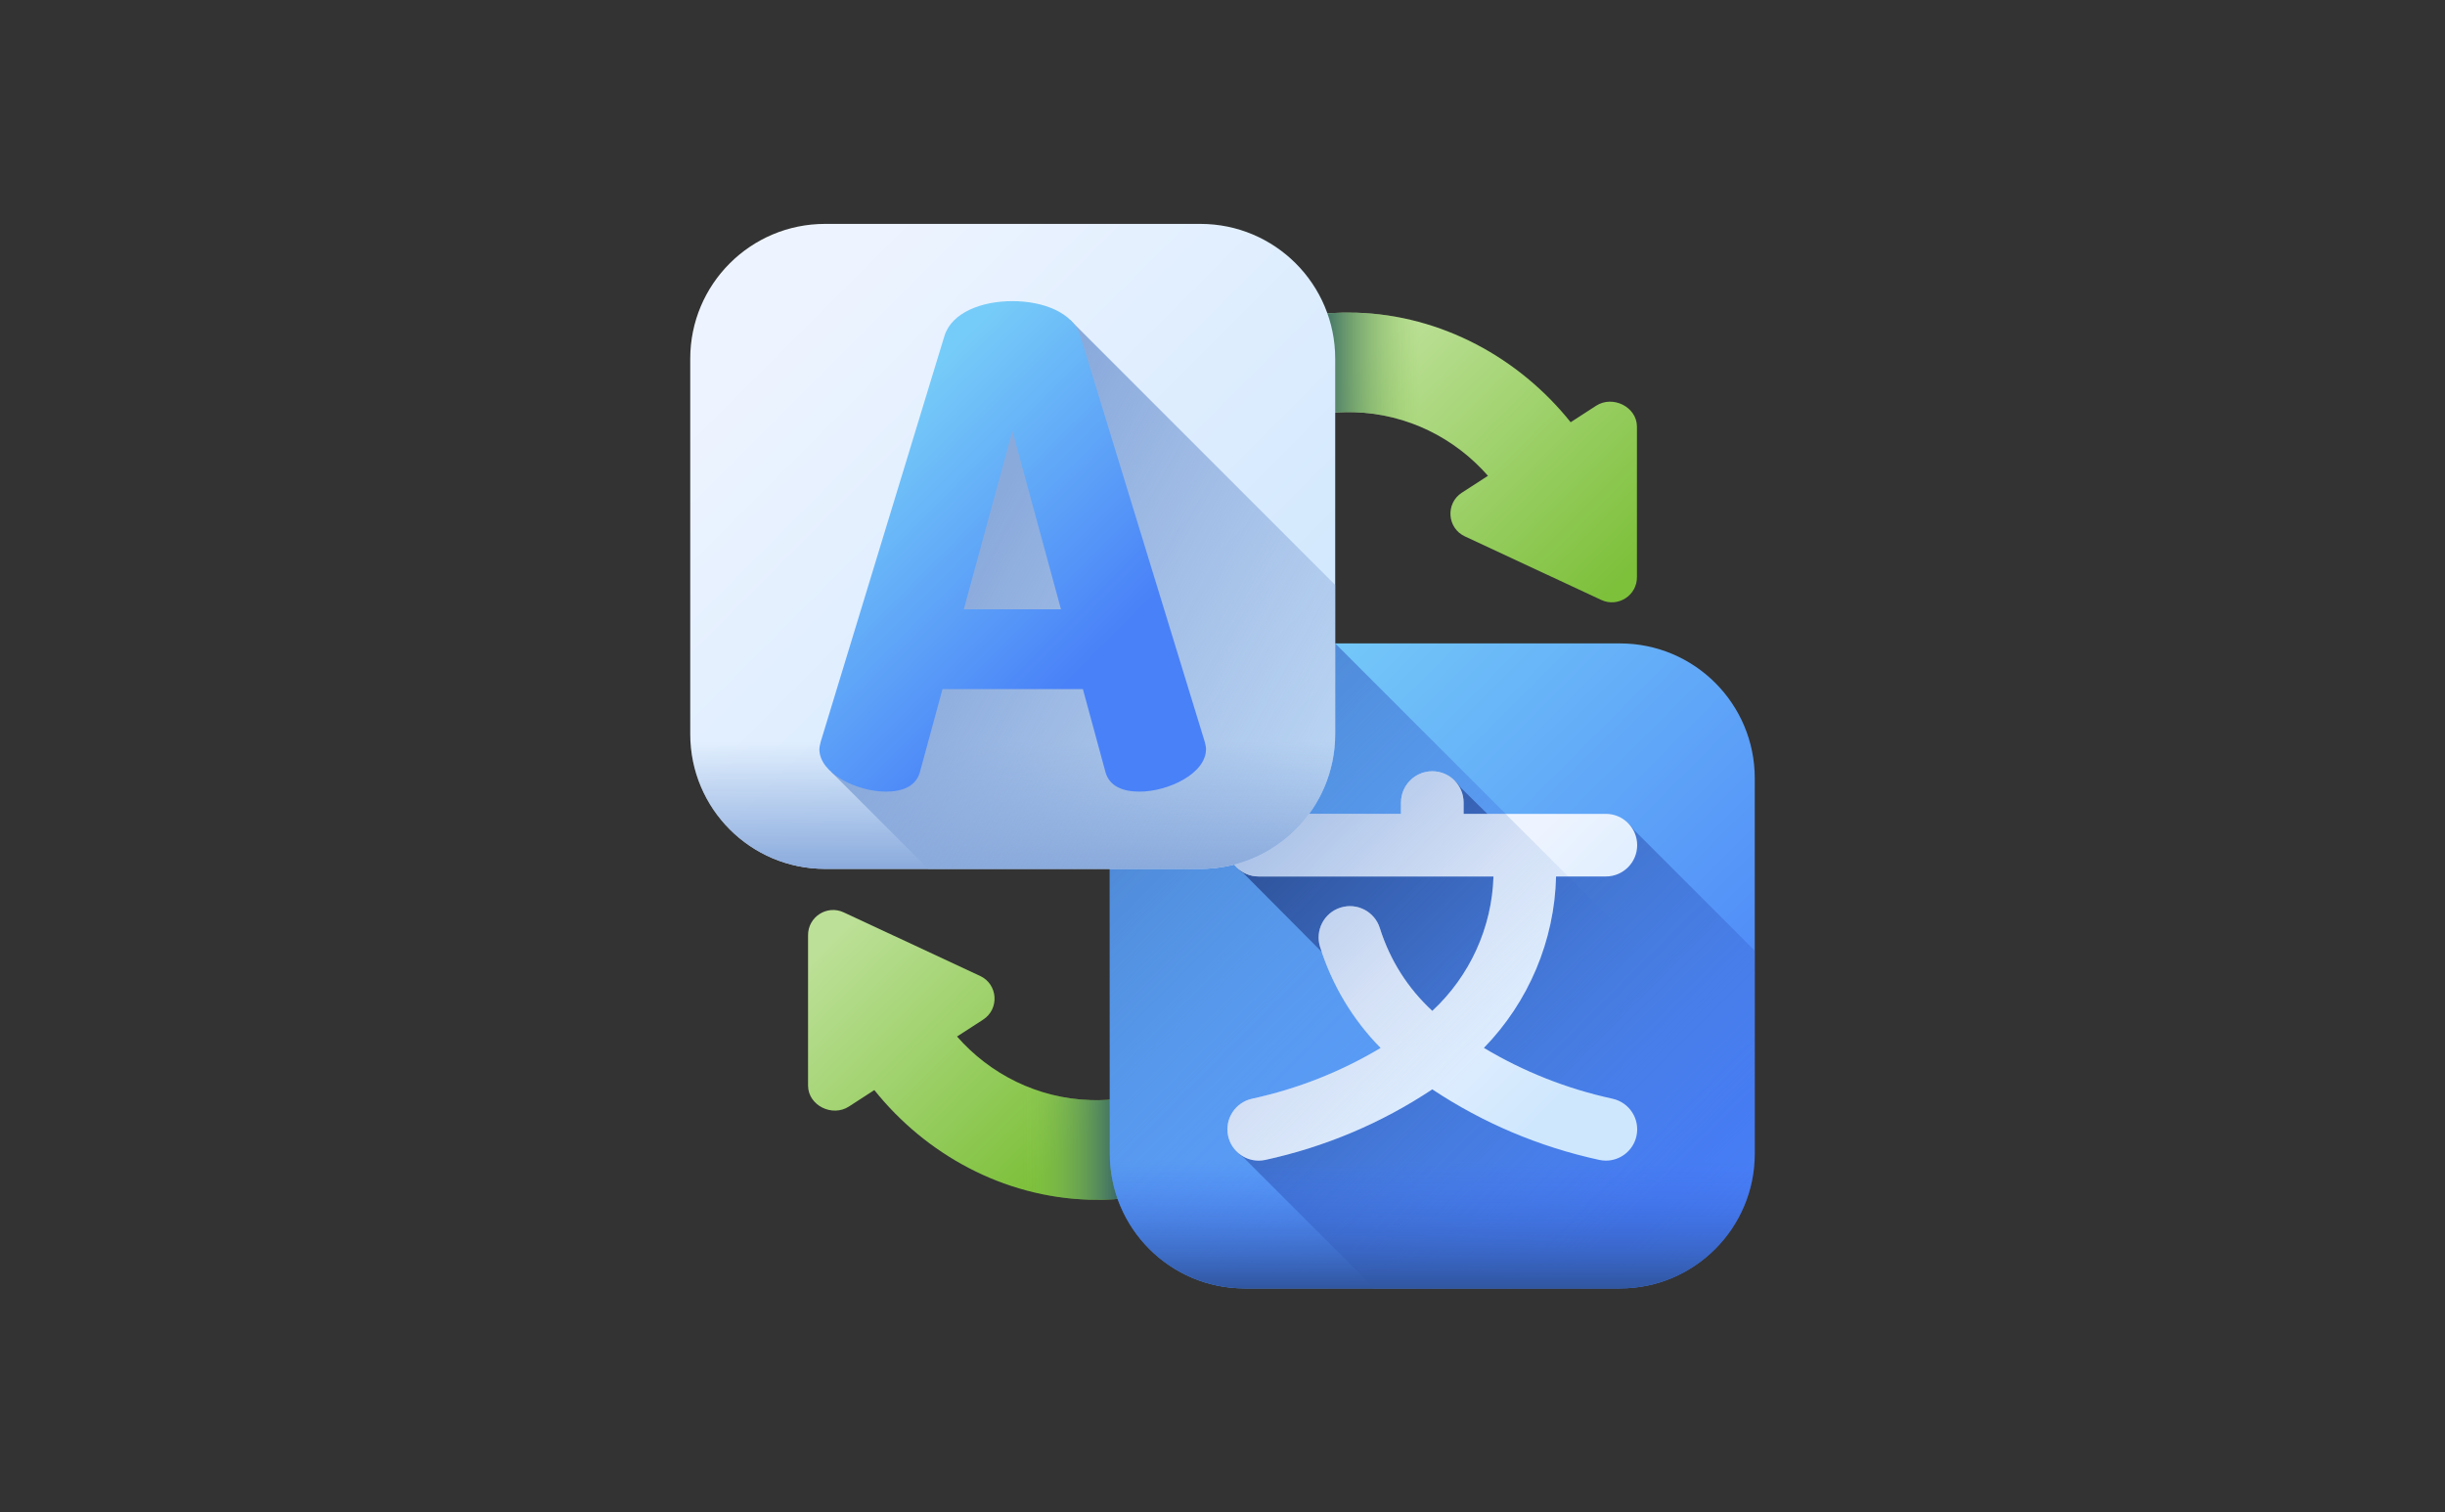 <?xml version="1.0" encoding="UTF-8"?><svg id="Layer_1" xmlns="http://www.w3.org/2000/svg" xmlns:xlink="http://www.w3.org/1999/xlink" viewBox="0 0 1001.39 619.39"><rect x="0" y="0" width="1001.39" height="619.39" fill="#333333" stroke="none"/><defs><style>.cls-1{fill:url(#_名称未設定グラデーション_13);}.cls-2{fill:url(#_名称未設定グラデーション_4-2);}.cls-3{fill:url(#_名称未設定グラデーション_11);}.cls-4{fill:url(#_名称未設定グラデーション_12);}.cls-5{fill:url(#_名称未設定グラデーション_12-2);}.cls-6{fill:url(#_名称未設定グラデーション_7-2);}.cls-7{fill:url(#_名称未設定グラデーション_8);}.cls-8{fill:url(#_名称未設定グラデーション_4);}.cls-9{fill:url(#_名称未設定グラデーション_8-3);}.cls-10{fill:url(#_名称未設定グラデーション_13-2);}.cls-11{fill:url(#_名称未設定グラデーション_11-2);}.cls-12{fill:url(#_名称未設定グラデーション_8-2);}.cls-13{fill:url(#_名称未設定グラデーション_7);}.cls-14{fill:url(#_名称未設定グラデーション_7-3);}</style><linearGradient id="_名称未設定グラデーション_13" x1="343.55" y1="120.18" x2="435.83" y2="212.47" gradientTransform="translate(0 261.52)" gradientUnits="userSpaceOnUse"><stop offset="0" stop-color="#bce097"/><stop offset="1" stop-color="#7dc03a"/></linearGradient><linearGradient id="_名称未設定グラデーション_12" x1="418.95" y1="204.26" x2="456.89" y2="204.26" gradientTransform="translate(0 261.52)" gradientUnits="userSpaceOnUse"><stop offset="0" stop-color="#8cc951" stop-opacity="0"/><stop offset="1" stop-color="#3e6e66"/></linearGradient><linearGradient id="_名称未設定グラデーション_13-2" x1="562.91" y1="-118.77" x2="661.02" y2="-20.67" xlink:href="#_名称未設定グラデーション_13"/><linearGradient id="_名称未設定グラデーション_12-2" x1="581.59" y1="-107.92" x2="542.09" y2="-107.92" xlink:href="#_名称未設定グラデーション_12"/><linearGradient id="_名称未設定グラデーション_11" x1="489.51" y1="36.99" x2="680.84" y2="228.32" gradientTransform="translate(0 261.52)" gradientUnits="userSpaceOnUse"><stop offset="0" stop-color="#76ccf8"/><stop offset=".83" stop-color="#518ef8"/><stop offset="1" stop-color="#4981f8"/></linearGradient><linearGradient id="_名称未設定グラデーション_7" x1="593.84" y1="211.06" x2="378.89" y2="-3.89" gradientTransform="translate(0 261.52)" gradientUnits="userSpaceOnUse"><stop offset="0" stop-color="#4071f7" stop-opacity="0"/><stop offset="1" stop-color="#30569f"/></linearGradient><linearGradient id="_名称未設定グラデーション_7-2" x1="723.27" y1="279.48" x2="529.37" y2="85.59" xlink:href="#_名称未設定グラデーション_7"/><linearGradient id="_名称未設定グラデーション_4" x1="574.96" y1="131.17" x2="635.44" y2="191.64" gradientTransform="translate(0 261.52)" gradientUnits="userSpaceOnUse"><stop offset="0" stop-color="#eef4ff"/><stop offset="1" stop-color="#cfe7fd"/></linearGradient><linearGradient id="_名称未設定グラデーション_8" x1="599.13" y1="178.53" x2="463.75" y2="43.15" gradientTransform="translate(0 261.52)" gradientUnits="userSpaceOnUse"><stop offset="0" stop-color="#8aaadc" stop-opacity="0"/><stop offset="1" stop-color="#8aaadc"/></linearGradient><linearGradient id="_名称未設定グラデーション_7-3" x1="586.61" y1="213.55" x2="586.61" y2="266.18" xlink:href="#_名称未設定グラデーション_7"/><linearGradient id="_名称未設定グラデーション_4-2" x1="318.36" y1="-134.17" x2="509.68" y2="57.16" xlink:href="#_名称未設定グラデーション_4"/><linearGradient id="_名称未設定グラデーション_8-2" x1="414.78" y1="42.39" x2="414.78" y2="95.03" xlink:href="#_名称未設定グラデーション_8"/><linearGradient id="_名称未設定グラデーション_8-3" x1="611.76" y1="93.83" x2="392.92" y2="-27.09" xlink:href="#_名称未設定グラデーション_8"/><linearGradient id="_名称未設定グラデーション_11-2" x1="348.87" y1="-78.44" x2="441.61" y2="14.29" xlink:href="#_名称未設定グラデーション_11"/></defs><path class="cls-1" d="M493.27,451.93c-5.44-5.44-13.46-7.29-20.78-4.94-8.09,2.6-16.77,3.88-25.77,3.58-21.78-.71-41.29-10.68-54.75-26.05l10.68-6.91c6.77-4.39,6.07-14.51-1.24-17.91l-55.86-26.03c-6.86-3.2-14.7,1.88-14.6,9.45v61.62c.11,8.06,9.95,12.85,16.72,8.46l10.43-6.75c21.04,26.32,52.92,43.9,87.92,44.86,13.74.37,26.97-1.64,39.3-5.65,14.4-4.68,18.66-23.03,7.95-33.73h0Z"/><path class="cls-4" d="M493.27,451.93c-5.44-5.44-13.46-7.29-20.78-4.94-8.09,2.6-16.77,3.88-25.77,3.58-13.01-.43-25.2-4.15-35.79-10.36v44.39c11.1,4.03,22.9,6.38,35.08,6.71,13.74.37,26.97-1.64,39.3-5.65,14.4-4.68,18.66-23.03,7.95-33.73h0Z"/><path class="cls-10" d="M508.12,167.46c5.44,5.44,13.46,7.29,20.78,4.94,8.09-2.6,16.77-3.88,25.77-3.58,21.78.71,41.29,10.68,54.75,26.05l-10.68,6.91c-6.77,4.39-6.07,14.51,1.24,17.91l55.86,26.03c6.86,3.2,14.7-1.88,14.6-9.45v-61.63c-.11-8.06-9.95-12.85-16.72-8.46l-10.43,6.75c-21.04-26.32-52.92-43.9-87.92-44.86-13.74-.37-26.97,1.64-39.3,5.65-14.4,4.68-18.66,23.03-7.95,33.73h0Z"/><path class="cls-5" d="M590.45,134.78c-11.1-4.03-22.9-6.38-35.08-6.71-13.74-.37-26.97,1.64-39.3,5.65-14.4,4.68-18.66,23.03-7.95,33.73,5.44,5.44,13.46,7.29,20.78,4.94,8.09-2.6,16.77-3.88,25.77-3.58,13.01.43,25.2,4.15,35.79,10.36v-44.39h0Z"/><path class="cls-3" d="M663.48,527.68h-153.74c-30.49,0-55.21-24.72-55.21-55.21v-153.74c0-30.49,24.72-55.21,55.21-55.21h153.74c30.49,0,55.21,24.72,55.21,55.21v153.74c0,30.49-24.72,55.21-55.21,55.21h0Z"/><path class="cls-13" d="M718.69,435.36v37.12c0,30.49-24.72,55.21-55.21,55.21h-153.74c-30.49,0-55.21-24.72-55.21-55.21v-153.74c0-30.49,24.72-55.21,55.21-55.21h37.12l171.83,171.83Z"/><path class="cls-6" d="M663.48,527.68c30.49,0,55.21-24.72,55.21-55.21v-83.09l-49.4-49.4c-2.29-3.5-6.24-5.81-10.73-5.81h-48.53c-.22-.17-11.83-11.64-11.83-11.64-2.29-3.5-6.24-5.81-10.73-5.81-7.08,0-12.82,5.74-12.82,12.82v4.63h-58.27c-7.08,0-12.82,5.74-12.82,12.82,0,4.49,2.32,8.44,5.81,10.73l32.83,33.01c5.03,14.9,13.22,28.25,24.08,39.32-16.27,9.73-33.9,16.71-52.64,20.79-6.92,1.51-11.31,8.34-9.8,15.26.75,3.42,2.8,6.22,5.51,8l53.58,53.58h100.55Z"/><path class="cls-8" d="M660.44,449.99c-18.75-4.08-36.39-11.07-52.68-20.81,18.22-18.68,28.96-43.87,29.55-70.21h20.4c7.08,0,12.82-5.74,12.82-12.82s-5.74-12.82-12.82-12.82h-58.27v-4.63c0-7.08-5.74-12.82-12.82-12.82s-12.82,5.74-12.82,12.82v4.63h-58.27c-7.08,0-12.82,5.74-12.82,12.82s5.74,12.82,12.82,12.82h96.15c-.61,20.96-9.77,40.89-25.06,55.04-10-9.2-17.37-20.78-21.49-33.9-2.12-6.76-9.32-10.51-16.08-8.39-6.76,2.12-10.51,9.32-8.39,16.08,4.95,15.74,13.4,29.82,24.78,41.41-16.27,9.73-33.9,16.71-52.64,20.79-6.92,1.51-11.31,8.34-9.8,15.26,1.31,6,6.62,10.09,12.52,10.09.9,0,1.82-.09,2.74-.3,24.59-5.36,47.54-15.06,68.36-28.89,20.82,13.82,43.77,23.53,68.36,28.89.92.2,1.84.3,2.74.3,5.9,0,11.21-4.1,12.52-10.09,1.51-6.92-2.88-13.75-9.8-15.26h0Z"/><path class="cls-7" d="M642.29,358.97l-25.65-25.65h-17.21v-4.63c0-7.08-5.74-12.82-12.82-12.82s-12.82,5.74-12.82,12.82v4.63h-58.27c-7.08,0-12.82,5.74-12.82,12.82s5.74,12.82,12.82,12.82h96.15c-.61,20.96-9.77,40.89-25.06,55.04-10-9.2-17.37-20.78-21.49-33.9-2.12-6.76-9.32-10.51-16.08-8.39-6.76,2.12-10.51,9.32-8.39,16.08,4.95,15.74,13.4,29.82,24.78,41.41-16.27,9.73-33.9,16.71-52.64,20.79-6.92,1.51-11.31,8.34-9.8,15.26,1.31,6,6.62,10.09,12.52,10.09.9,0,1.82-.09,2.74-.3,24.59-5.36,47.54-15.06,68.36-28.89,20.82,13.82,43.77,23.53,68.36,28.89.92.2,1.84.3,2.74.3,5.9,0,11.21-4.1,12.52-10.09,1.51-6.92-2.88-13.75-9.8-15.26-18.75-4.08-36.39-11.07-52.68-20.81,18.22-18.68,28.96-43.87,29.55-70.21h5Z"/><path class="cls-14" d="M454.53,442.03v30.45c0,30.49,24.72,55.21,55.21,55.21h153.74c30.49,0,55.21-24.72,55.21-55.21v-30.45h-264.16Z"/><path class="cls-2" d="M491.65,355.85h-153.74c-30.49,0-55.21-24.72-55.21-55.2v-153.74c0-30.49,24.72-55.21,55.21-55.21h153.74c30.49,0,55.21,24.72,55.21,55.21v153.74c0,30.49-24.72,55.21-55.21,55.21h0Z"/><path class="cls-12" d="M282.7,270.2v30.45c0,30.49,24.72,55.21,55.21,55.21h153.74c30.49,0,55.21-24.72,55.21-55.21v-30.45h-264.16Z"/><path class="cls-9" d="M438.29,131.03h-39.32l-58.41,185.22,39.61,39.61h111.49c30.49,0,55.21-24.72,55.21-55.21v-61.05l-108.57-108.57h0Z"/><path class="cls-11" d="M335.6,306.78c0-.82.27-1.91.54-3l50.7-166.28c3-9.54,15.26-14.17,27.8-14.17s24.8,4.63,27.8,14.17l50.97,166.28c.27,1.09.54,2.18.54,3,0,10.09-15.54,17.44-27.26,17.44-6.81,0-12.27-2.18-13.9-7.91l-9.27-34.07h-57.51l-9.27,34.07c-1.63,5.73-7.09,7.91-13.9,7.91-11.72,0-27.26-7.36-27.26-17.44h0ZM434.54,249.54l-19.9-73.05-19.9,73.05h39.8Z"/></svg>